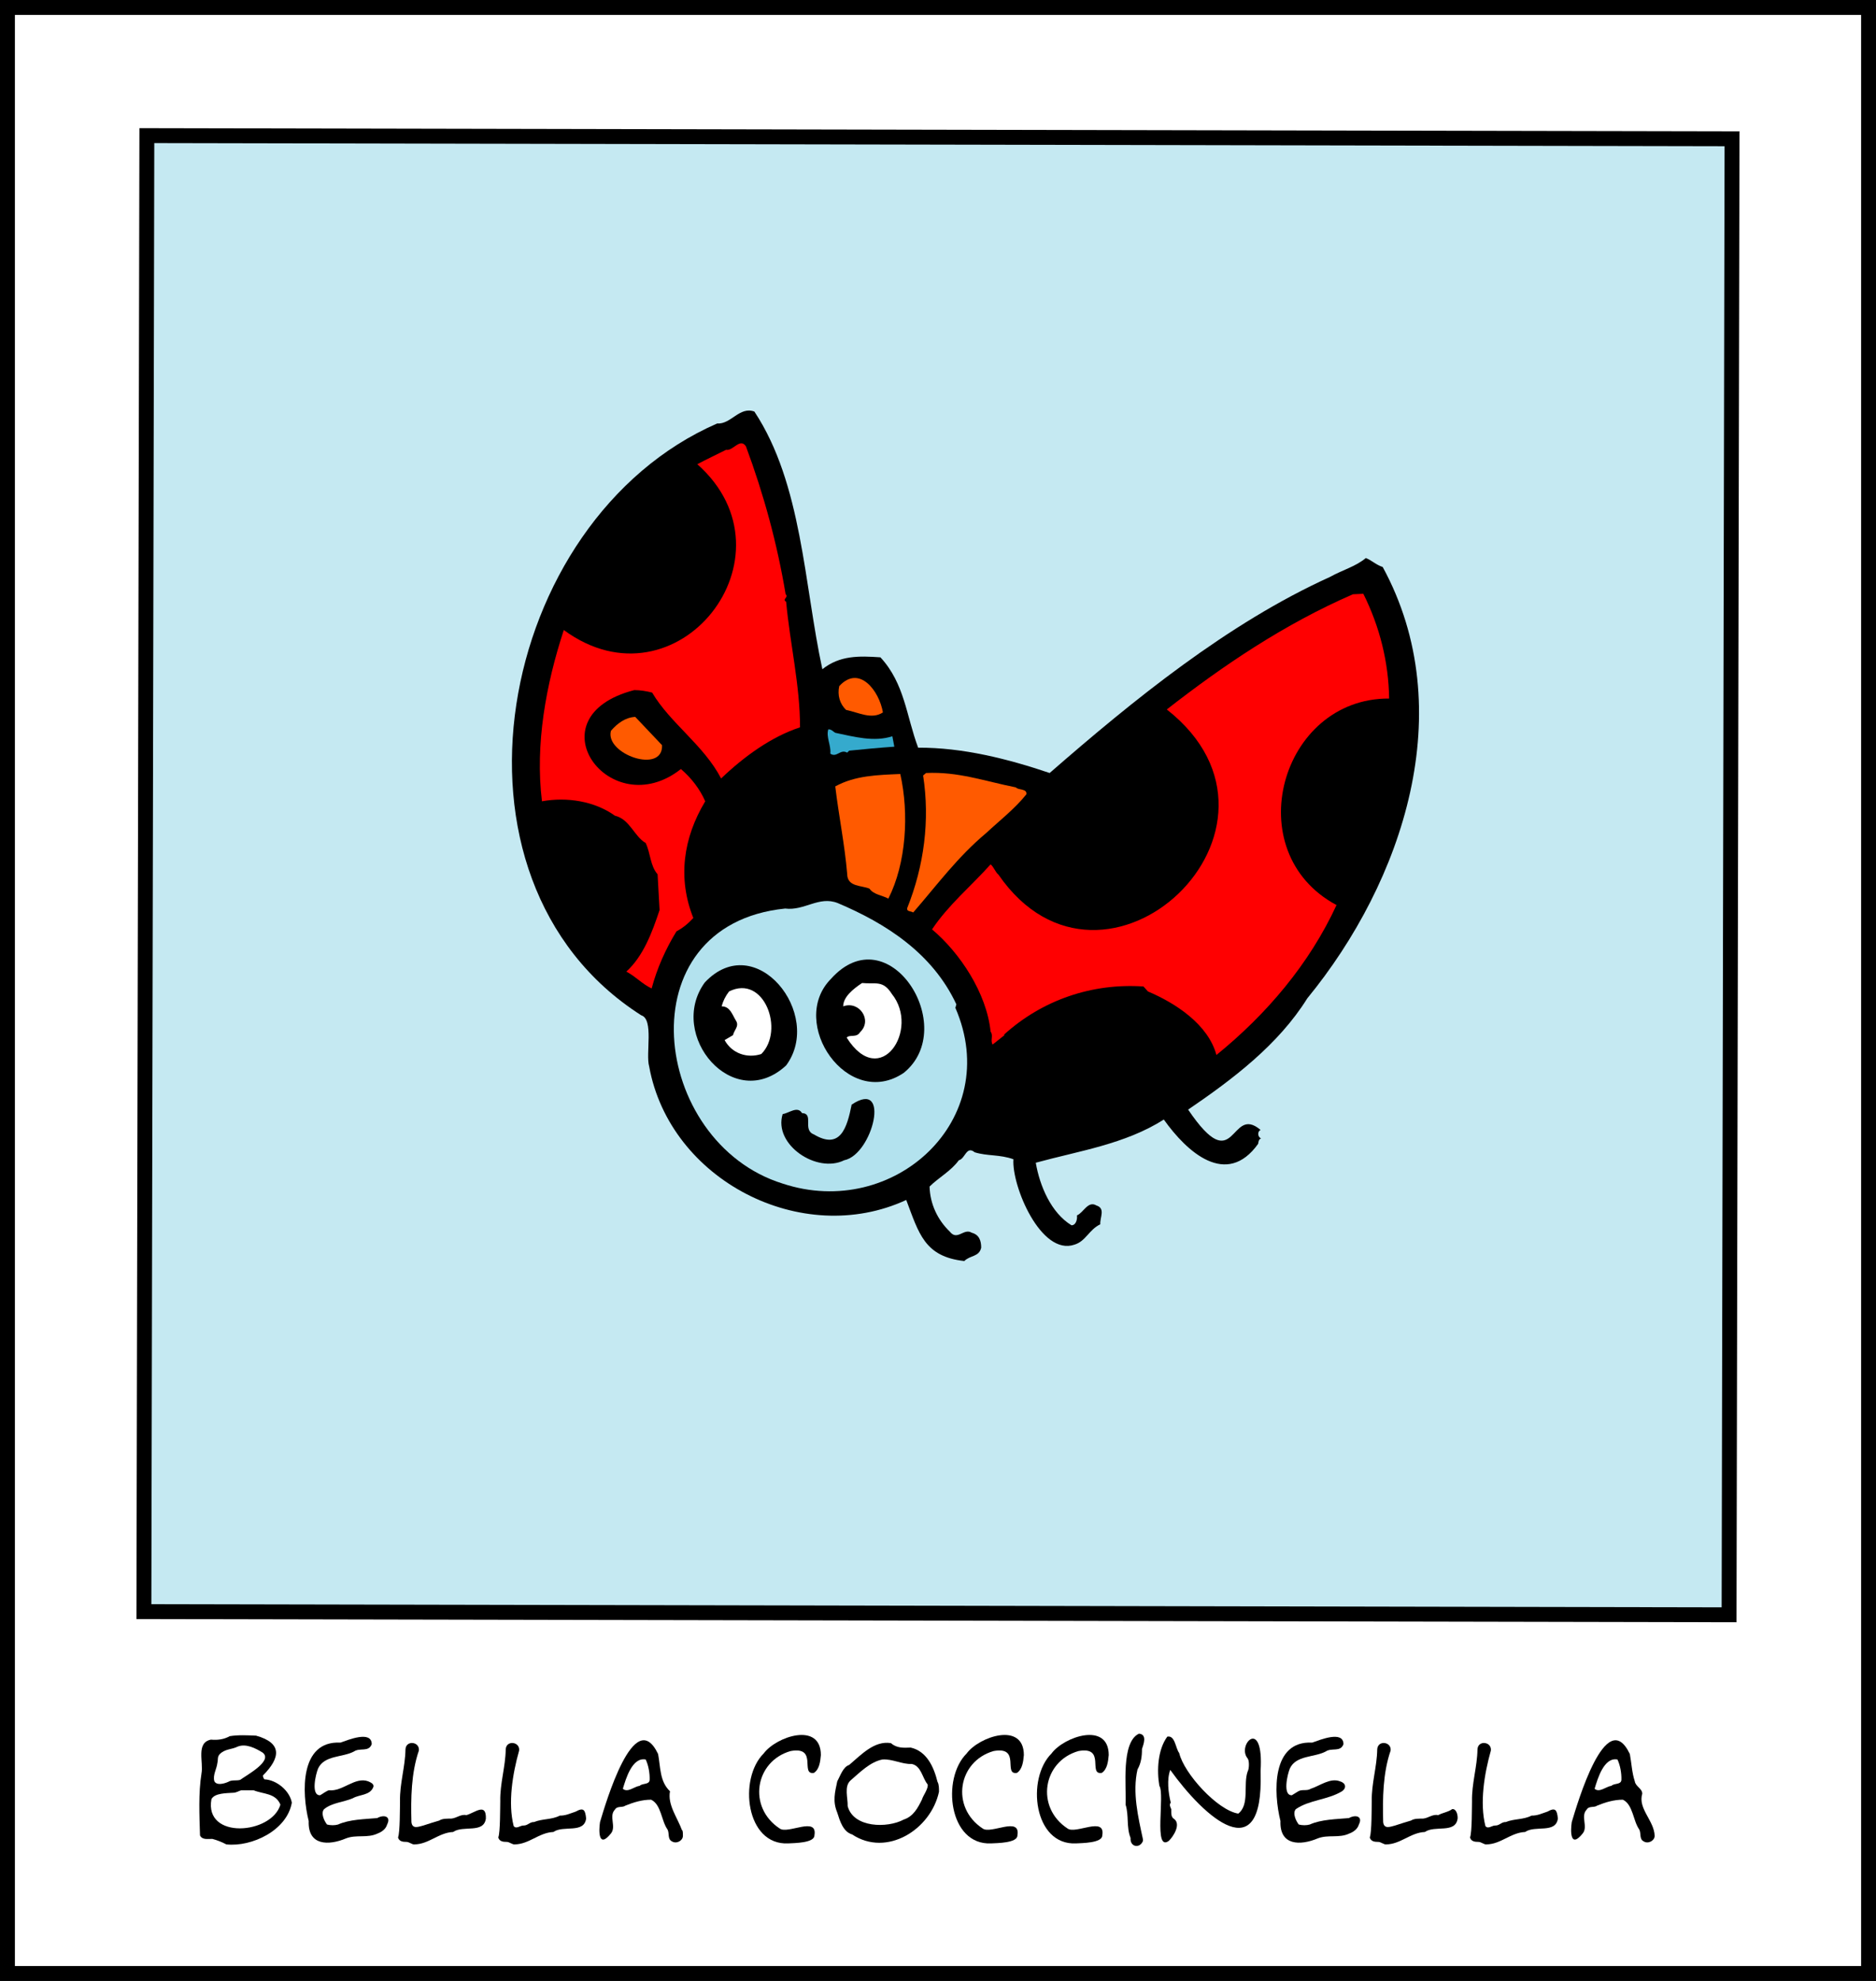 <?xml version="1.0" encoding="utf-8"?>
<!-- Generator: Adobe Illustrator 25.3.1, SVG Export Plug-In . SVG Version: 6.00 Build 0)  -->
<svg version="1.1" id="Livello_1" xmlns="http://www.w3.org/2000/svg" xmlns:xlink="http://www.w3.org/1999/xlink" x="0px" y="0px"
	 viewBox="0 0 378 399" style="enable-background:new 0 0 378 399;" xml:space="preserve">
<rect x="0" y="0" width="378" height="399" fill="#333333" stroke="none"/>
<style type="text/css">
	.st0{fill:#FFFFFF;stroke:#000000;stroke-width:3;stroke-miterlimit:10;}
	.st1{enable-background:new    ;}
	.st2{fill:#C5E9F2;stroke:#000000;stroke-width:3;stroke-miterlimit:10;}
	.st3{fill:#FF0001;}
	.st4{fill:#FF5A00;}
	.st5{fill:#35AACD;}
	.st6{fill:#B3E2EE;}
	.st7{fill:#FFFFFF;}
</style>
<g id="Livello_2_1_">
	<g id="sfondo">
		<rect x="1.5" y="1.5" class="st0" width="375" height="396"/>
		<g class="st1">
			<path d="M58.8,363.1c-0.972,5.586-8.065,8.956-13.2,8.4c-0.821-0.442-1.855-0.852-2.8-1.1c-0.887-0.042-2.012,0.272-2.5-0.7
				c-0.113-3.938-0.351-8.449,0.3-12.5c0.429-2.275-1.153-6.188,1.9-6.8c1.348,0.125,2.613-0.038,3.8-0.7
				c1.745-0.273,3.537-0.178,5.3-0.1c5.377,1.493,4.862,4.52,1.399,8c-0.099,0.2,0.201,0.8,0.301,0.8
				C55.736,358.507,58.38,360.697,58.8,363.1z M56.5,363.5c-0.962-2.371-3.448-2.094-5.4-2.9h-2.5c-0.493,0.153-1.087,0.516-1.6,0.5
				c-1.315,0.093-3.763,0.037-4.4,1.3C41.122,370.6,54.735,369.489,56.5,363.5z M43.2,358.8c0.507,0.913,2.071,0.433,2.8,0.1
				c0.708-0.455,1.657-0.168,2.4-0.4c1.283-0.95,6.702-3.841,4.5-5.5c-1.408-0.868-3.323-1.857-5-1.2
				c-1.249,0.628-2.49,0.424-3.6,1.5c-0.555,0.594-0.317,1.038-0.5,1.8C43.668,356.323,42.818,357.565,43.2,358.8z"/>
			<path d="M78,367.5c-0.248,0.919-1.138,1.524-1.9,1.8c-2.059,1.005-4.305,0.172-6.4,1c-3.492,1.465-7.687,1.494-7.5-3.5
				c-1.411-5.675-1.837-16.225,6.4-15.8c1.488-0.515,6.269-2.511,6.3,0.3c-0.605,1.698-2.38,0.653-3.6,1.5
				c-2.272,1.206-5.943,0.721-7.2,3.4c-0.503,1.19-1.494,5.475,0.4,5.401c0.361-0.177,1.422-0.983,1.8-1
				c2.759,0.288,5.225-2.785,7.9-1.8c0.442,0.205,1.293,0.535,1,1.2c-0.677,1.66-2.827,1.442-4.1,2.2
				c-1.909,0.818-4.184,0.883-5.8,2.2c-0.722,0.811,0.049,2.434,0.6,3.1c0.699,0.179,1.545,0.188,2.2,0
				c2.312-1.041,5.335-1.072,7.9-1.3C77.377,365.433,78.85,365.861,78,367.5z"/>
			<path d="M97.9,366.3c-0.421,3.081-4.586,1.287-6.6,2.701c-2.897,0.123-4.897,2.477-7.8,2.5c-0.395,0.08-1.116-0.527-1.6-0.5
				c-0.722,0.001-1.484-0.087-1.7-0.9c0.413-0.969,0.37-6.164,0.4-7.3c-0.077-3.532,1.044-6.928,1.1-10.4
				c0.043-1.948,2.904-1.633,2.7,0.2c-1.561,4.543-1.627,9.648-1.5,14.4c0.163,1.52,1.467,0.927,2.4,0.7
				c1.092-0.355,2.119-0.693,3.2-0.999c0.693-0.453,1.677-0.375,2.5-0.401c1.037-0.124,1.862-0.925,3-0.7
				C95.749,365.082,97.993,363.041,97.9,366.3z"/>
			<path d="M118.1,366.3c-0.421,3.081-4.586,1.287-6.6,2.701c-2.897,0.123-4.897,2.477-7.8,2.5c-0.395,0.08-1.116-0.527-1.6-0.5
				c-0.722,0.001-1.484-0.087-1.7-0.9c0.413-0.969,0.37-6.164,0.4-7.3c-0.077-3.532,1.044-6.928,1.1-10.4
				c0.043-1.948,2.904-1.633,2.7,0.2c-1.324,4.681-2.282,10.542-1.101,15.2c0.514,0.713,1.355-0.148,2.001-0.1
				c0.844,0.015,1.275-0.752,2.1-0.7c1.709-0.699,3.571-0.445,5.2-1.3c1.178,0.035,2.161-0.469,3.2-0.801
				C117.598,364,117.929,364.55,118.1,366.3z"/>
			<path d="M137.6,369.8c-0.022,0.974-1.298,1.655-2.2,1.1c-0.936-0.469-0.482-1.594-0.9-2.4c-1.267-1.763-1.247-5.009-3.299-6
				c-1.82-0.005-3.533,0.518-5.201,1.2c-0.624,0.451-1.634-0.003-2.1,0.8c-1.277,1.318,0.326,3.427-0.8,4.8
				c-2.531,3.151-2.477-0.518-2.2-2.3c1.093-3.611,6.923-23.718,11.7-13.7c0.509,2.641,0.295,5.518,2.4,7.5
				c-0.517,2.712,1.452,5.23,2.4,7.8C137.6,368.7,137.6,369.2,137.6,369.8z M130.9,358.5c0.048-1.359-0.26-2.998-0.8-4.1
				c-2.703-0.511-3.98,3.828-4.6,5.9c0.99,0.853,2.302-0.461,3.4-0.6C129.508,359.121,130.822,359.532,130.9,358.5z"/>
			<path d="M165.4,353.5c-0.116,1.35-0.313,2.897-1.4,3.6c-2.869,0.47,0.9-5.412-4.7-4.4c-7.198,2.063-8.699,11.333-2.2,15.6
				c1.643,1.224,7.689-2.553,7,1.4c-0.001,1.54-4.147,1.535-5.3,1.6c-8.534,0.402-10.033-13.035-4.938-18.096
				C156.406,349.748,165.383,346.752,165.4,353.5L165.4,353.5z"/>
			<path d="M189.2,360.9c-1.643,7.636-10.54,13.215-17.5,8.6c-1.825-0.543-2.473-2.725-3-4.4c-0.958-2.297-0.476-4.047,0-6.3
				c0.599-1.087,1.178-2.929,2.4-3.3c2.373-1.993,5.026-4.938,8.4-4.4c1.172,1.023,2.512,0.965,4,0.9
				c3.218,0.727,4.658,3.889,5.4,6.9C189.2,359.4,189.2,360.2,189.2,360.9z M186.9,359.4c-1.071-1.283-1.26-3.719-3.2-4.1
				c-1.929,0.096-3.92-1.053-5.9-0.9c-2.488,0.492-4.521,2.59-6.4,4.2c-1.376,1.202-0.54,3.563-0.6,5.2
				c1.16,4.383,7.999,4.478,11.3,2.7c1.936-0.633,2.842-2.341,3.7-4.1C185.894,361.848,187.157,360.163,186.9,359.4z"/>
			<path d="M206.3,353.5c-0.116,1.35-0.313,2.897-1.4,3.6c-2.869,0.47,0.9-5.412-4.7-4.4c-7.198,2.063-8.699,11.333-2.2,15.6
				c1.643,1.224,7.689-2.553,7,1.4c-0.001,1.54-4.147,1.535-5.3,1.6c-8.534,0.402-10.033-13.035-4.938-18.096
				C197.306,349.748,206.283,346.752,206.3,353.5L206.3,353.5z"/>
			<path d="M223.4,353.5c-0.116,1.35-0.313,2.897-1.4,3.6c-2.869,0.47,0.9-5.412-4.7-4.4c-7.198,2.063-8.699,11.333-2.2,15.6
				c1.643,1.224,7.689-2.553,7,1.4c-0.001,1.54-4.147,1.535-5.3,1.6c-8.534,0.402-10.033-13.035-4.938-18.096
				C214.406,349.748,223.383,346.752,223.4,353.5L223.4,353.5z"/>
			<path d="M230.3,370.5c0,0.1,0,0.2,0,0.3c-0.623,1.597-2.646,1.248-2.5-0.6c-0.872-2.129-0.306-4.524-1-6.7
				c0.169-3.608-0.944-12.619,2.699-14.3c1.683,0.158,0.931,2.082,0.6,3.1c0.006,1.405-0.17,2.854-0.9,4.1
				C228.136,361.062,229.33,365.991,230.3,370.5z"/>
			<path d="M254,356.7v0.3l0,0c0.611,19.883-11.36,9.032-18.2-0.5c-0.716,1.903-0.4,4.595,0.1,6.6c-0.365,0.403-0.055,0.94,0.1,1.3
				c0.034,0.602-0.151,1.583,0.6,2c1.355,1.042-0.099,3.435-1.1,4.4c-3.144,2.263-0.728-9.344-1.9-11.1
				c-0.537-3.134-0.314-7.294,1.6-9.9c1.586-0.325,1.656,2.359,2.4,3.3c0.981,4.145,7.715,11.529,11.899,12.201
				c2.344-1.777,0.961-5.923,1.901-8.501c0.299-0.49,0.361-2.119,0-2.6C249.096,351.469,254.689,345.631,254,356.7z"/>
			<path d="M273.8,367.5c-0.248,0.919-1.138,1.524-1.9,1.8c-2.059,1.005-4.305,0.172-6.4,1c-3.492,1.465-7.687,1.494-7.5-3.5
				c-1.411-5.675-1.837-16.225,6.4-15.8c1.488-0.515,6.269-2.511,6.3,0.3c-0.605,1.698-2.38,0.653-3.6,1.5
				c-2.272,1.206-5.943,0.721-7.2,3.4c-0.503,1.19-1.494,5.475,0.4,5.401c0,0,1.3-0.8,1.3-0.8c0.769-0.449,1.704-0.009,2.5-0.5
				c1.861-0.61,3.956-2.273,5.9-1.5c1.1,0.296,1.425,1.283,0.4,2c-2.874,1.749-6.567,1.712-9.3,3.6
				c-0.722,0.811,0.049,2.434,0.6,3.1c0.699,0.179,1.545,0.188,2.2,0c2.312-1.041,5.335-1.072,7.9-1.3
				C273.177,365.433,274.65,365.861,273.8,367.5z"/>
			<path d="M293.7,366.3c-0.421,3.081-4.586,1.287-6.6,2.701c-2.897,0.123-4.897,2.477-7.8,2.5c-0.395,0.08-1.116-0.527-1.6-0.5
				c-0.722,0.001-1.484-0.087-1.7-0.9c0.413-0.969,0.37-6.164,0.4-7.3c-0.077-3.532,1.044-6.928,1.1-10.4
				c0.043-1.948,2.904-1.633,2.7,0.2c-1.561,4.543-1.627,9.648-1.5,14.4c0.163,1.52,1.467,0.927,2.4,0.7
				c1.092-0.355,2.119-0.693,3.2-0.999c0.693-0.453,1.677-0.375,2.5-0.401c1.037-0.124,1.862-0.925,3-0.7
				c0.936-0.506,1.971-0.592,2.8-1.2C293.452,364.277,293.76,365.596,293.7,366.3z"/>
			<path d="M313.9,366.3c-0.421,3.081-4.586,1.287-6.6,2.701c-2.897,0.123-4.897,2.477-7.8,2.5c-0.395,0.08-1.116-0.527-1.6-0.5
				c-0.722,0.001-1.484-0.087-1.7-0.9c0.413-0.969,0.37-6.164,0.4-7.3c-0.077-3.532,1.044-6.928,1.1-10.4
				c0.043-1.948,2.904-1.633,2.7,0.2c-1.324,4.681-2.282,10.542-1.101,15.2c0.514,0.713,1.355-0.148,2.001-0.1
				c0.844,0.015,1.275-0.752,2.1-0.7c1.709-0.699,3.571-0.445,5.2-1.3c1.178,0.035,2.161-0.469,3.2-0.801
				C313.398,364,313.729,364.55,313.9,366.3z"/>
			<path d="M333.4,369.8c-0.022,0.974-1.298,1.655-2.2,1.1c-0.936-0.469-0.482-1.594-0.9-2.4c-1.267-1.763-1.247-5.009-3.299-6
				c-1.82-0.005-3.533,0.518-5.201,1.2c-0.624,0.451-1.634-0.003-2.1,0.8c-1.277,1.318,0.326,3.427-0.8,4.8
				c-2.531,3.151-2.477-0.518-2.2-2.3c1.093-3.612,6.923-23.718,11.7-13.7c0.347,1.842,0.411,3.734,1,5.5
				c0.145,1.03,1.521,1.458,1.5,2.5C329.985,364.327,333.336,366.73,333.4,369.8z M326.7,358.5c0.048-1.359-0.26-2.998-0.8-4.1
				c-2.703-0.511-3.98,3.828-4.6,5.9c0.99,0.853,2.302-0.461,3.4-0.6C325.308,359.121,326.622,359.532,326.7,358.5z"/>
		</g>
		
			<rect x="40.393" y="16.633" transform="matrix(0.002 -1 1 0.002 12.281 364.976)" class="st2" width="297.301" height="319.401"/>
		<g id="bella_coccinella">
			<path d="M268,116.2c-20.625,9.337-39.675,24.831-56.5,39.5c-8.401-2.842-17.512-5.145-26.5-5.1c-2.4-6.4-2.7-12.9-7.6-18.2
				c-4.3-0.3-8.2-0.4-11.7,2.4c-3.701-17.05-4.062-37.331-13.698-51.901C149,81.8,147.3,85.5,144.5,85.3
				c-44.522,19.392-58.278,91.801-15.3,119.2c2.592,0.805,0.857,7.739,1.601,10.3c4.157,22.924,30.797,36.623,51.799,26.9
				c2.543,6.708,3.659,11.426,11.7,12.3c1.2-1.2,3-0.8,3.4-2.7c0-1.4-0.4-2.6-1.9-3c-1.6-1-2.9,1.7-4.4-0.2c-2.5-2.4-4-5.6-4.1-9.1
				c1.8-1.8,4.3-3.1,5.9-5.3c1.3-0.3,1.5-3,3.2-1.6c2.6,0.8,5,0.4,7.8,1.4c-0.379,5.355,5.549,19.525,12.299,17.201
				C218.8,250,219.4,247.7,221.7,246.6c-0.1-1.4,1.1-3.2-0.8-3.8c-1.7-1-2.6,1.5-3.9,2c0.1,0.8-0.2,2-1.1,2
				c-4.1-2.5-6.4-7.9-7.2-12.6c8.718-2.393,17.977-3.726,25.8-8.7c4.655,6.557,12.634,13.786,19,4.9c0.1-0.5,0.1-0.9,0.6-1.1
				c-0.686-0.25-0.808-1.386-0.1-1.7c-6.279-5.353-4.881,10.257-14.6-4.1c9.015-6.138,18.189-13.081,24-22.4
				c19.337-23.592,30.87-58.127,15.2-86.9c-1.3-0.4-2.3-1.4-3.4-1.8C273.2,114.1,270.5,114.8,268,116.2z"/>
			<path class="st3" d="M272.6,119.7c-13.8,6-26.1,14.3-37.5,23.2c30.21,23.736-12.631,64.077-33.9,33.3c-0.7-0.6-0.9-1.5-1.6-2.1
				c-3.917,4.378-8.512,8.165-11.8,13.1c5.6,4.7,11,12.8,11.8,20.6c0.6,0.8-0.1,1.7,0.4,2.6l2.4-1.9l-0.1-0.1
				c7.724-6.996,17.761-10.41,28.1-9.7l0.9,1c5.583,2.358,12.152,6.653,13.8,12.8c10.1-8.2,18.7-18.3,24.2-30.2
				c-19.952-10.674-11.278-41.716,10.6-41.6c-0.1-7.3-1.9-14.5-5.2-21.1L272.6,119.7z"/>
			<path class="st3" d="M140.5,93.5c20.823,18.472-4.096,50.141-26.9,33.4c-3.6,11-5.8,23-4.4,34.5
				c5.005-0.909,10.593-0.046,14.7,2.9c3,0.7,3.9,4.2,6.2,5.5c1,2.1,0.9,4.6,2.4,6.3l0.4,7.2c-1.489,4.474-3.259,9.28-6.7,12.4
				c1.9,1,3.2,2.5,5.1,3.4c1.1-4.1,2.8-7.9,5-11.5c1.3-0.7,2.4-1.6,3.4-2.7c-3.181-7.957-2.059-16.11,2.4-23.5
				c-1.1-2.5-2.8-4.7-4.9-6.5c-14.304,11.282-30.239-10.514-9.4-15.9c1.2,0,2.4,0.2,3.6,0.5c3.665,6.2,10.367,10.534,13.9,17.3
				c4.6-4.4,10.1-8.4,15.9-10.3c0-8.5-2-16.7-2.8-25.3c-0.9-0.5,0.6-0.9-0.1-1.5c-1.7-10.2-4.4-20.1-8-29.8c-1.2-1.8-2.6,1-4,0.7
				C144.3,91.6,142.4,92.5,140.5,93.5z"/>
			<path class="st4" d="M169.1,138.2c-0.4,1.8,0.1,3.6,1.4,4.8c2.5,0.5,5.1,2,7.4,0.5C177.189,139.216,173.155,133.786,169.1,138.2z
				"/>
			<path class="st5" d="M168.3,147.6c-0.4-0.2-0.7-0.7-1.4-0.7c-0.5,1.5,0.6,3.3,0.4,4.9c1.3,0.9,2-1,3.4-0.2l0.4-0.4
				c3-0.3,6.1-0.6,9.1-0.8l-0.4-2.1C176.1,149.5,172.1,148.4,168.3,147.6z"/>
			<path class="st4" d="M186.6,155.7l-0.6,0.5c1.4,9,0.2,18.2-3.2,26.7c-0.18,0.786,0.854,0.584,1.2,0.9
				c4.76-5.481,8.92-11.169,14.7-16c2.501-2.34,5.79-4.897,8.1-7.8c0.2-1.2-1.6-0.8-2.1-1.4C198.2,157.3,193.1,155.4,186.6,155.7z"
				/>
			<path class="st4" d="M168.3,158.4c0.7,5.9,1.9,11.7,2.4,17.6c0,2.7,2.9,2.3,4.5,3c0.808,1.198,2.585,1.339,3.8,2
				c3.6-7.1,4.2-17.1,2.4-25.1C176.8,156.1,172.3,156.2,168.3,158.4z"/>
			<path class="st4" d="M123.1,147.2c-1.273,4.68,10.513,8.809,10.3,2.9c0,0-5.4-5.7-5.4-5.7C126,144.5,124.4,145.7,123.1,147.2z"/>
			<path class="st6" d="M158.2,183c-32.494,3.333-27.047,47.15-0.499,55.4c22.424,7.417,44.565-12.946,34.799-35.4l0.2-0.7
				c-4.8-10.3-14.2-16.3-23.9-20.4C165,180.4,162.1,183.5,158.2,183z"/>
			<path d="M167.4,197.2c-8.67,8.83,3.432,26.488,14.7,18.899C193.444,206.904,179.03,184.179,167.4,197.2z"/>
			<path class="st7" d="M173.7,198c-1.8,1.2-3.8,2.8-3.8,4.7c3.245-1.195,5.946,2.819,3.4,5.2c-0.7,1.2-2.1,0.4-2.7,1.1
				c6.777,10.727,14.845-1.677,9.1-8.8C177.898,197.364,176.468,198.272,173.7,198z"/>
			<path d="M142,197.9c-7.655,10.581,5.775,26.53,16.401,16.7C166.023,204.318,152.265,186.975,142,197.9z"/>
			<path class="st7" d="M146.9,199.7c-0.7,0.9-1.2,1.9-1.5,3c1.7,0,2.1,1.6,2.9,2.9c0.7,1.1-0.4,1.9-0.6,2.9l-1.7,1
				c1.505,2.73,4.593,3.722,7.4,2.8C158.125,207.551,153.979,196.17,146.9,199.7z"/>
			<path d="M171.6,222.5c-0.924,4.629-2.263,9.187-7.6,5.999c-2.4-0.899,0.1-4.199-2.4-4.299c-0.9-1.5-2.6,0-3.9,0.2
				c-1.914,6.152,6.895,12.041,12.399,9.3C175.876,232.552,179.575,217.141,171.6,222.5z"/>
		</g>
	</g>
</g>
</svg>
